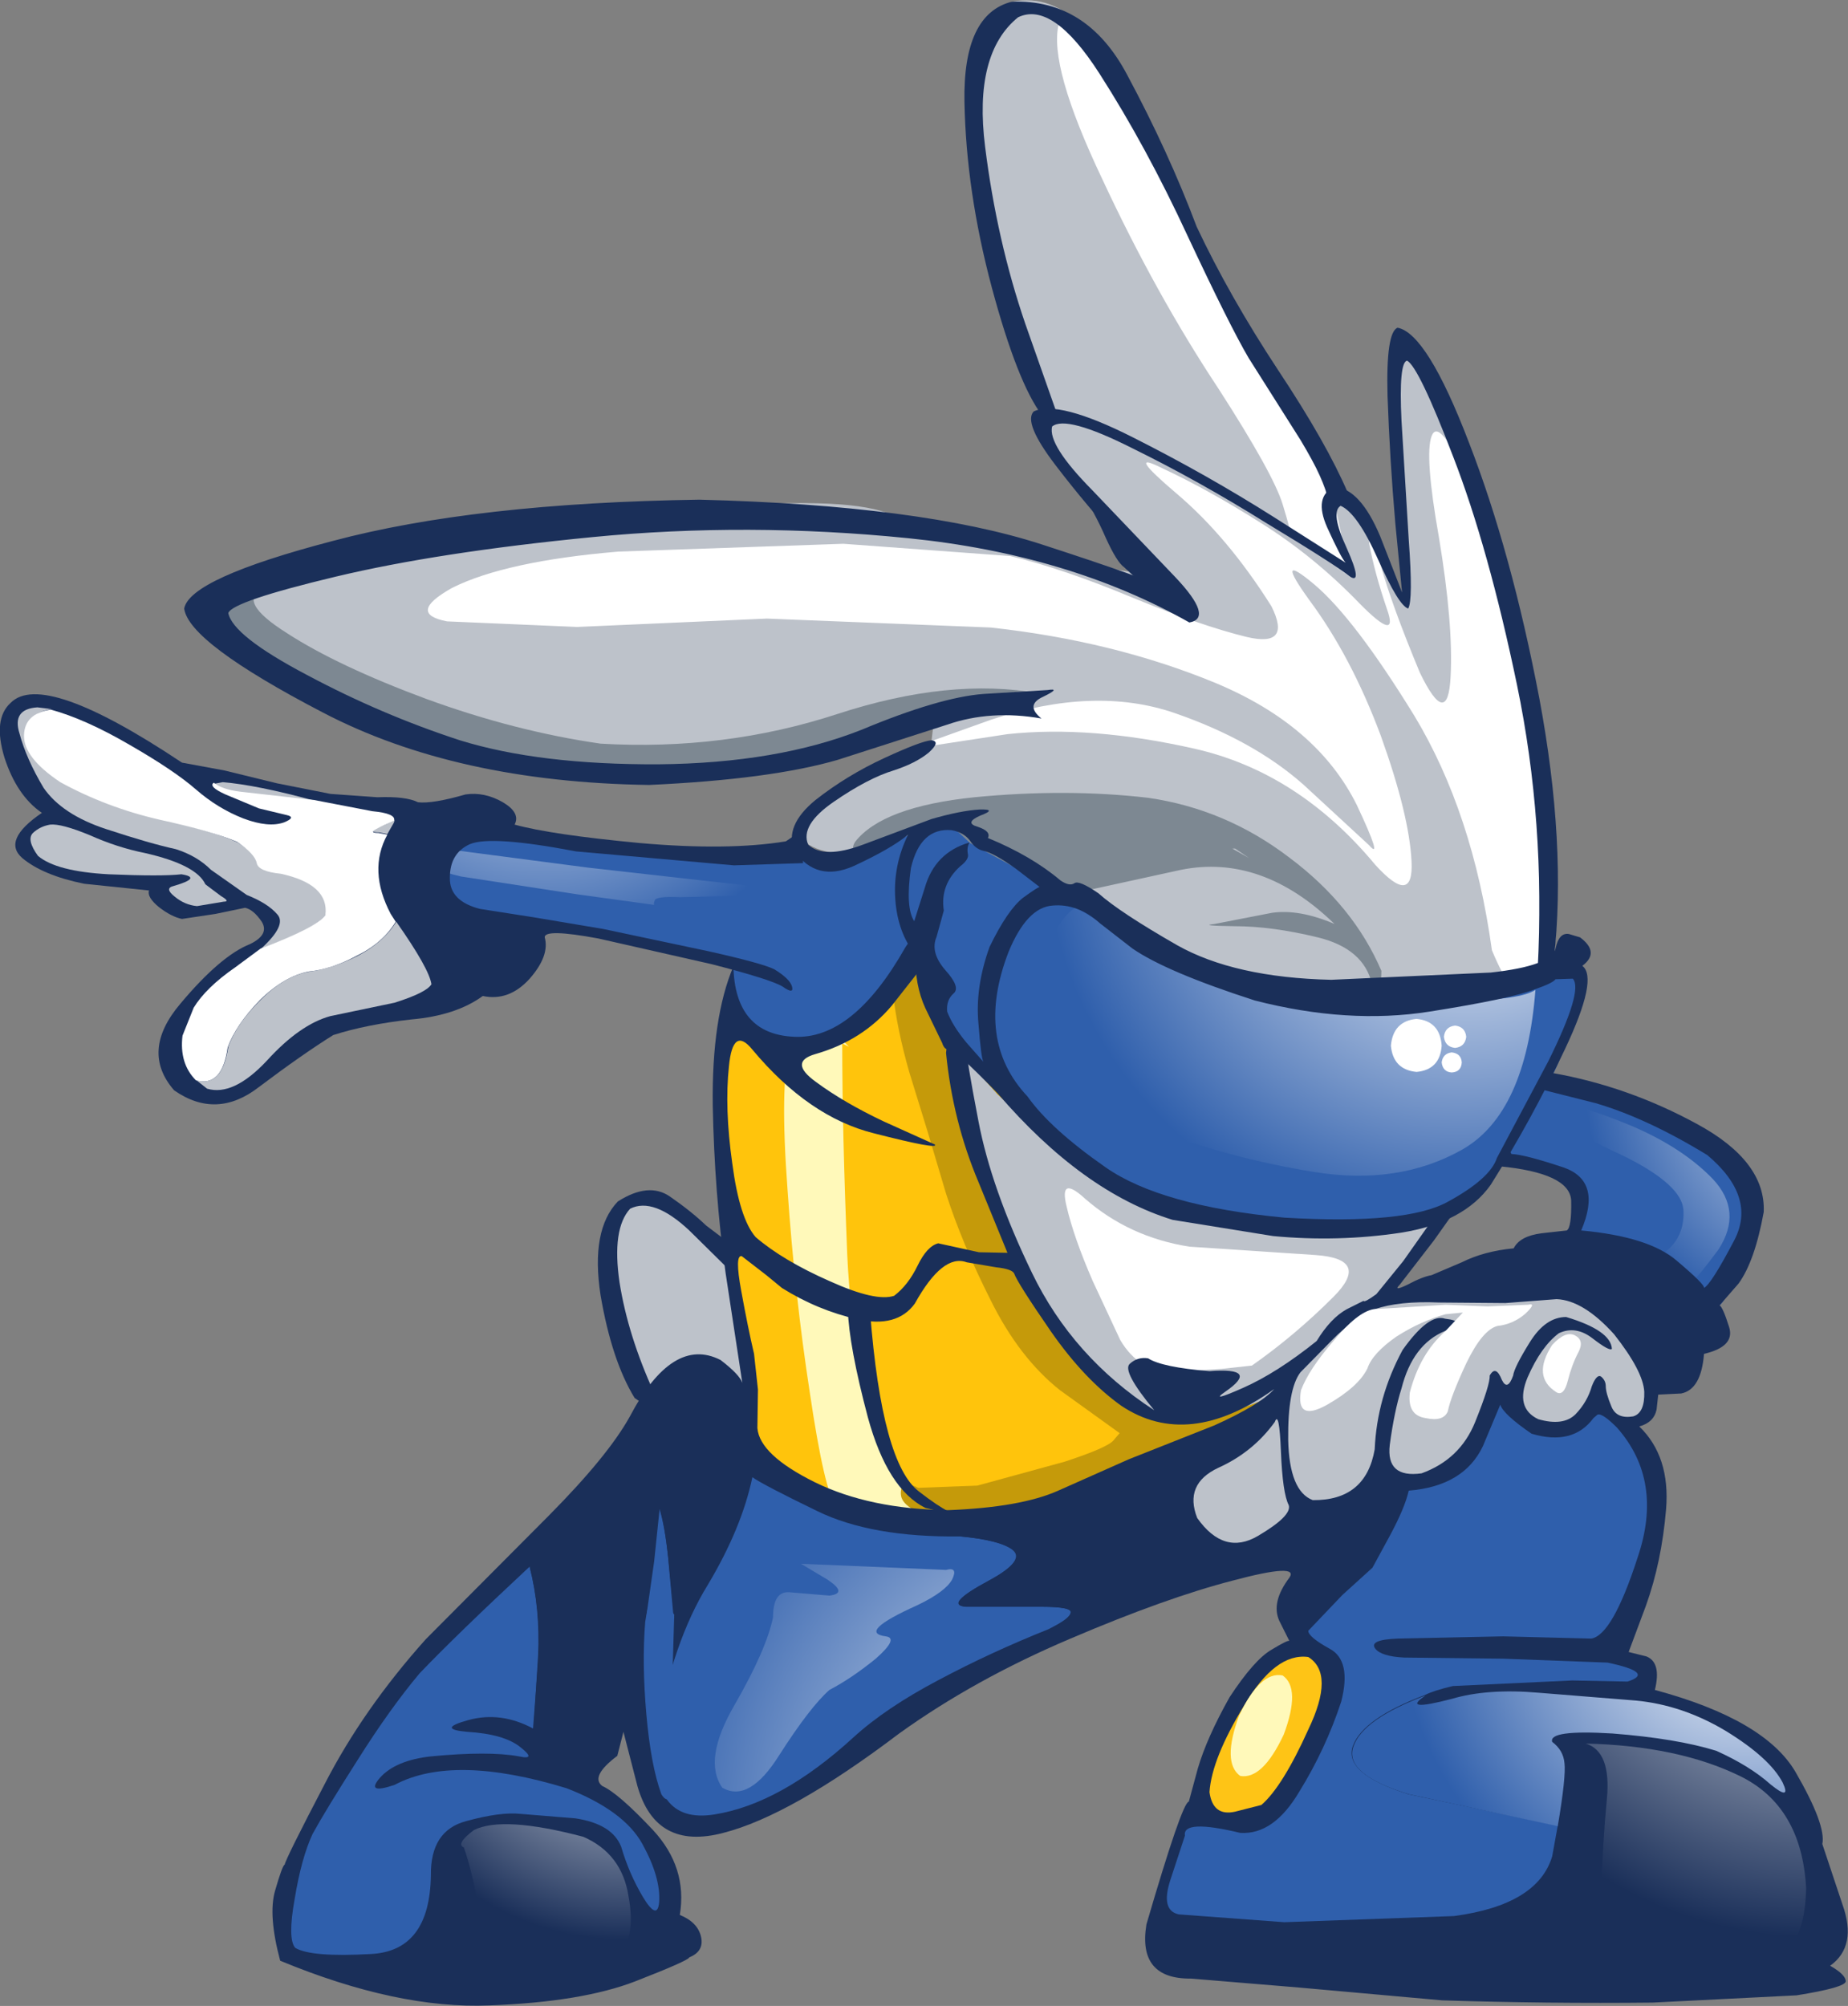 <?xml version="1.0" encoding="UTF-8" standalone="no"?>
<svg xmlns:xlink="http://www.w3.org/1999/xlink" height="179.65px" width="165.55px" xmlns="http://www.w3.org/2000/svg">
  <rect width="100%" height="100%" fill="#808080" stroke="none"/>
  <g transform="matrix(1.0, 0.0, 0.0, 1.0, 0.0, 0.0)">
    <path d="M131.5 41.5 Q134.95 50.85 137.6 63.25 140.2 75.7 139.2 85.95 135.15 88.7 129.15 89.35 123.15 89.95 118.4 89.6 L113.4 89.15 95.0 78.9 86.8 75.5 84.6 73.45 Q84.15 73.85 79.7 75.5 75.2 77.25 72.45 75.65 71.2 74.25 73.95 72.05 76.7 69.9 79.9 68.15 L83.45 66.35 83.75 63.75 77.2 66.1 Q70.95 68.2 62.7 69.55 54.45 70.9 48.2 68.8 L29.6 61.35 19.8 57.35 18.55 53.15 Q24.3 51.3 37.25 49.05 50.3 46.7 62.8 45.55 75.3 44.4 79.5 45.95 83.4 47.65 89.15 48.95 L99.5 50.95 104.35 51.65 100.3 47.2 95.95 42.0 Q92.25 37.45 93.3 37.25 94.1 36.95 91.4 28.75 88.75 20.5 87.35 11.55 86.0 2.6 90.65 0.15 94.25 -0.55 97.1 2.55 99.9 5.7 101.55 9.15 L103.25 12.9 106.5 19.35 113.1 31.6 Q116.6 37.9 118.1 39.15 L119.55 42.15 120.7 44.2 125.65 53.1 125.3 47.1 Q125.05 41.55 125.15 36.25 125.3 30.9 126.55 31.15 128.05 32.2 131.5 41.5" fill="#bdc2ca" fill-rule="evenodd" stroke="none"/>
    <path d="M128.9 48.1 Q127.6 40.75 128.25 39.05 128.9 37.35 131.4 42.75 135.15 51.4 136.5 61.6 137.85 71.75 137.9 79.1 L137.9 86.85 136.75 88.6 Q135.6 89.8 133.65 85.1 131.95 72.8 126.7 64.1 121.35 55.4 117.75 52.35 114.05 49.25 117.3 53.75 121.05 58.8 123.7 65.9 126.25 73.0 126.45 77.15 126.65 81.25 123.2 77.45 116.3 69.15 107.0 67.05 97.7 64.95 90.25 65.75 L81.4 67.1 88.8 64.45 Q98.05 61.4 105.2 63.85 112.3 66.3 116.8 70.3 L122.65 75.7 Q123.95 77.2 121.55 72.1 118.0 64.95 108.85 61.15 99.75 57.4 88.75 56.2 L68.7 55.4 51.7 56.15 40.05 55.65 Q36.4 54.95 40.5 52.65 45.3 50.25 55.4 49.4 L75.55 48.7 90.5 49.8 Q95.15 50.9 101.4 53.5 107.6 56.05 111.7 57.05 115.75 58.0 113.9 54.3 110.0 48.1 105.4 44.2 100.75 40.25 104.05 41.9 108.15 43.8 112.9 46.8 117.7 49.8 121.8 54.05 125.35 57.65 124.25 54.55 123.15 51.35 122.65 48.65 122.65 46.8 123.65 50.5 124.7 54.25 127.2 60.25 129.7 65.4 129.95 60.6 130.2 55.9 128.9 48.1" fill="#ffffff" fill-rule="evenodd" stroke="none"/>
    <path d="M93.1 62.1 L91.45 61.95 Q90.3 61.95 90.85 62.5 87.6 63.15 83.95 64.45 80.3 66.0 72.55 67.7 64.75 69.4 53.5 69.55 41.6 68.9 31.05 63.05 20.5 57.25 19.6 54.3 19.75 52.85 21.8 52.15 23.8 51.45 25.0 51.65 26.2 51.75 23.6 52.7 21.1 53.8 25.7 56.7 30.25 59.65 38.2 62.6 46.15 65.5 53.8 66.6 64.9 67.25 75.0 63.95 85.1 60.65 93.1 62.1" fill="#7d8892" fill-rule="evenodd" stroke="none"/>
    <path d="M111.9 76.85 L110.65 76.0 110.4 76.0 111.9 76.85 M115.5 76.8 Q121.25 81.1 123.75 86.95 L123.65 89.95 Q123.5 92.3 122.9 88.1 122.15 84.95 118.05 83.95 113.95 82.95 110.6 82.95 107.3 82.9 108.8 82.75 L113.95 81.75 Q116.4 81.4 119.55 82.75 113.05 76.45 105.8 77.9 L96.65 79.9 92.15 79.85 86.4 79.45 Q84.05 79.05 86.35 78.05 L82.25 77.05 Q80.15 76.4 79.35 75.6 75.7 76.9 76.6 75.4 79.05 72.25 87.3 71.4 95.55 70.6 102.85 71.45 109.8 72.45 115.5 76.8" fill="#7d8892" fill-rule="evenodd" stroke="none"/>
    <path d="M58.8 126.3 Q56.4 122.6 55.05 115.65 53.75 108.75 56.8 107.4 60.05 107.1 62.0 109.45 63.95 111.8 66.4 112.55 68.65 113.65 67.85 118.75 L66.7 124.6 64.7 126.3 58.8 126.3" fill="#bdc2ca" fill-rule="evenodd" stroke="none"/>
    <path d="M114.75 122.85 L114.75 124.8 110.2 127.6 Q110.2 127.85 104.75 130.6 99.35 133.35 88.75 135.5 78.15 136.85 72.8 133.55 67.4 130.15 67.6 128.75 67.8 127.7 67.5 124.0 67.2 120.3 66.2 116.65 65.45 113.95 64.9 107.75 64.4 101.6 64.55 96.45 64.65 91.35 65.9 91.8 69.8 96.3 74.7 93.1 79.6 89.9 82.05 85.5 L114.75 122.85" fill="#ffc40c" fill-rule="evenodd" stroke="none"/>
    <path d="M75.45 93.45 Q75.45 101.3 75.9 112.4 76.4 123.45 79.95 130.45 83.2 136.45 80.1 136.5 76.95 136.6 74.9 134.95 73.85 133.55 72.55 124.75 71.2 116.0 70.55 106.55 69.85 97.15 70.75 93.85 72.3 90.25 74.1 91.75 L76.05 93.75 75.45 93.45" fill="#fff9ba" fill-rule="evenodd" stroke="none"/>
    <path d="M80.0 88.95 L82.85 85.25 88.9 92.45 100.45 106.15 107.1 114.3 111.2 120.1 114.7 124.8 112.15 126.95 Q109.6 128.95 105.15 130.4 100.35 131.95 94.25 134.2 88.1 136.4 84.2 136.05 80.75 135.2 80.7 133.8 80.65 132.4 82.25 133.25 L87.55 133.05 95.4 130.9 Q99.2 129.65 99.75 129.0 L100.3 128.35 94.95 124.5 Q91.3 121.6 88.75 116.45 86.2 111.4 84.75 106.9 L83.1 101.35 81.45 96.0 Q80.35 92.15 80.0 88.95" fill="#c59a0a" fill-rule="evenodd" stroke="none"/>
    <path d="M128.3 89.1 Q133.8 89.05 135.45 87.6 137.1 86.1 140.25 85.9 142.45 86.1 141.4 90.15 140.35 94.15 137.7 99.05 135.1 103.95 132.55 106.8 129.85 109.4 123.45 109.75 L110.7 109.15 Q104.35 108.25 101.8 107.1 98.0 104.95 92.85 100.1 L86.65 94.0 Q85.85 93.1 84.85 90.9 83.9 88.65 83.75 87.45 83.65 86.6 82.85 85.55 82.0 84.5 81.4 81.95 80.75 79.05 81.35 76.55 81.9 74.0 84.7 73.45 L86.9 75.5 89.65 77.0 Q92.1 78.35 94.1 79.3 97.35 80.2 98.6 81.15 99.75 82.15 102.7 84.05 L106.0 86.15 114.15 87.5 128.3 89.1" fill="#2f5fac" fill-rule="evenodd" stroke="none"/>
    <path d="M131.0 89.6 Q136.2 89.55 137.55 88.65 136.7 99.7 131.0 102.95 125.25 106.2 117.65 104.95 110.0 103.7 103.3 101.1 94.0 97.05 93.6 90.35 93.15 83.55 96.35 81.25 L99.85 83.4 Q103.35 85.35 109.3 87.25 113.45 88.45 119.6 89.05 L131.0 89.6" fill="url(#gradient0)" fill-rule="evenodd" stroke="none"/>
    <path d="M156.45 111.25 Q154.8 116.4 154.05 116.9 L148.7 117.2 Q143.85 117.45 140.15 116.5 136.45 115.55 139.5 112.1 142.75 108.55 141.25 106.8 139.75 104.95 137.1 104.35 L134.15 103.75 138.0 96.35 141.1 97.2 Q144.35 98.15 151.55 101.85 158.1 106.15 156.45 111.25" fill="#2f5fac" fill-rule="evenodd" stroke="none"/>
    <path d="M145.8 103.7 Q138.55 100.25 137.6 99.55 136.6 98.75 137.05 98.9 L138.15 98.35 Q141.65 98.95 146.2 100.85 150.75 102.8 153.45 105.6 156.15 108.5 153.95 111.9 150.55 116.5 150.15 115.7 149.8 114.9 150.0 114.45 L147.7 113.3 149.5 111.85 Q150.95 110.5 150.8 108.3 150.6 106.15 145.8 103.7" fill="url(#gradient1)" fill-rule="evenodd" stroke="none"/>
    <path d="M78.7 76.1 L82.1 74.45 81.35 81.95 82.1 85.6 78.3 89.65 Q74.8 93.25 70.75 93.95 67.1 93.65 66.3 90.35 65.5 87.05 65.7 86.55 L62.0 85.5 55.75 84.0 47.65 83.1 Q42.45 82.55 39.9 81.5 38.0 80.05 39.9 77.1 41.75 74.2 45.35 74.45 L58.3 75.85 71.9 76.65 78.7 76.1" fill="#2f5fac" fill-rule="evenodd" stroke="none"/>
    <path d="M60.95 80.35 Q58.75 80.25 58.65 80.65 58.5 81.05 58.65 81.05 L51.75 80.1 41.3 78.5 Q37.85 77.7 38.2 76.7 38.6 75.7 40.8 76.15 L52.65 77.7 67.75 79.4 Q70.45 79.95 67.15 80.2 L60.95 80.35" fill="url(#gradient2)" fill-rule="evenodd" stroke="none"/>
    <path d="M120.05 109.75 L128.05 109.55 Q129.05 109.95 126.95 112.2 124.9 114.45 124.3 115.55 123.95 116.4 122.65 117.15 L120.6 118.35 118.2 120.9 116.5 122.95 Q116.6 123.15 114.15 124.8 111.7 126.5 105.05 127.15 100.1 126.75 95.85 120.85 91.6 114.9 88.85 107.6 86.1 100.3 85.65 95.75 L85.6 94.95 85.6 93.8 89.35 98.0 94.45 102.7 Q99.35 107.0 106.5 108.75 L120.05 109.75" fill="#bdc2ca" fill-rule="evenodd" stroke="none"/>
    <path d="M117.85 112.4 Q122.85 112.75 119.45 116.15 116.0 119.6 112.15 122.3 L109.4 122.6 105.1 122.85 Q102.05 122.9 100.35 120.0 L97.9 114.75 Q96.2 110.85 95.55 108.05 94.85 105.2 97.2 107.35 101.15 110.8 106.55 111.65 L117.85 112.4" fill="#ffffff" fill-rule="evenodd" stroke="none"/>
    <path d="M109.15 34.8 Q103.55 26.35 98.75 16.05 93.9 5.85 94.85 2.15 95.95 0.65 99.2 6.25 102.5 11.75 105.65 18.45 L109.7 27.1 113.8 34.0 Q116.7 38.65 118.7 43.8 L119.5 44.85 121.0 51.7 115.5 47.75 Q115.75 47.9 114.9 45.15 114.05 42.4 109.15 34.8" fill="#ffffff" fill-rule="evenodd" stroke="none"/>
    <path d="M101.1 130.7 L108.8 127.65 Q112.9 125.8 114.15 124.4 106.45 129.9 100.45 125.9 97.15 123.55 94.15 119.25 91.15 114.9 90.85 114.05 90.65 113.65 89.25 113.5 L86.6 113.05 Q84.45 112.25 81.95 116.75 80.35 118.95 76.8 118.15 73.25 117.35 70.05 115.35 L68.65 114.2 66.45 112.5 Q65.8 112.35 66.4 115.6 67.0 118.9 67.55 121.25 L67.9 124.45 67.85 127.9 Q68.05 130.3 73.0 132.75 77.9 135.15 84.9 135.25 91.45 135.0 94.8 133.5 L101.1 130.7 M163.95 176.05 Q165.35 176.85 165.35 177.45 165.3 178.0 160.95 178.7 L148.05 179.35 Q138.65 179.45 129.2 179.15 L116.35 178.0 106.7 177.2 Q101.9 177.25 102.7 172.35 105.9 161.4 106.5 161.35 L107.3 158.4 Q108.1 155.65 110.15 152.0 112.35 148.65 113.9 147.75 115.3 146.9 115.5 146.95 L114.6 145.15 Q113.85 143.5 115.5 141.3 116.45 139.95 110.45 141.55 104.45 143.1 95.9 146.75 87.3 150.4 80.55 155.25 70.85 162.6 64.8 164.15 58.75 165.75 57.1 159.95 L55.85 155.1 55.3 157.25 Q52.85 159.1 53.95 159.95 55.4 160.6 58.5 163.9 61.6 167.25 60.9 171.5 62.5 172.15 62.8 173.45 63.1 174.75 61.75 175.3 61.65 175.6 56.9 177.45 52.1 179.3 43.85 179.6 35.6 179.95 25.1 175.6 24.0 171.5 24.65 169.3 25.3 167.05 25.5 167.0 25.6 166.45 29.1 159.75 32.55 153.05 38.15 146.8 L49.2 135.7 Q54.45 130.4 56.4 126.9 60.25 119.6 64.55 121.8 66.25 123.1 66.5 123.85 L65.0 114.0 Q64.0 106.8 63.85 99.0 63.75 91.15 65.7 86.55 65.85 92.6 71.1 92.85 76.4 93.15 81.1 84.85 82.75 82.35 82.7 82.95 L82.65 84.3 82.65 86.55 79.9 90.05 Q77.25 93.2 73.05 94.4 70.6 95.1 73.1 96.9 75.6 98.75 79.2 100.45 L83.75 102.5 Q84.15 103.0 78.3 101.5 72.45 100.05 67.4 94.0 65.65 91.85 65.3 95.5 64.9 99.25 65.6 104.2 66.25 109.15 67.7 110.8 70.15 112.9 74.35 114.75 78.45 116.6 80.1 116.05 81.35 115.1 82.2 113.35 83.05 111.6 84.05 111.35 L87.7 112.15 90.25 112.2 87.65 105.85 Q85.35 100.4 84.75 94.3 84.9 92.45 85.7 93.05 L86.6 94.0 Q86.5 94.4 87.65 100.4 88.8 106.45 92.45 114.0 96.1 121.55 103.4 126.3 100.5 122.8 101.2 122.15 101.9 121.5 102.85 121.65 104.1 122.45 108.35 122.8 112.95 122.45 109.75 124.65 108.3 125.65 111.35 124.3 114.4 122.95 117.95 120.1 119.2 118.05 120.65 117.25 L122.15 116.5 Q122.2 116.7 123.3 115.9 L125.7 112.95 128.1 109.55 Q129.9 107.7 130.65 108.0 L128.45 111.1 125.4 115.05 Q124.75 115.7 126.1 115.05 127.4 114.35 128.25 114.2 L130.95 113.05 Q132.95 112.05 135.6 111.8 136.15 110.7 138.1 110.45 L140.35 110.2 Q140.8 109.95 140.75 107.5 140.6 105.05 134.3 104.45 134.2 103.45 134.75 102.85 L135.4 102.2 Q134.9 102.55 135.4 103.35 136.6 103.4 140.05 104.55 143.55 105.75 141.65 110.2 147.7 110.75 150.2 112.9 152.75 115.05 152.65 115.35 153.3 115.0 155.35 111.1 157.4 107.2 152.95 103.45 147.55 100.15 142.95 98.8 L138.0 97.55 139.1 96.1 Q145.85 97.3 152.0 100.65 158.2 104.0 158.0 108.55 157.2 112.95 155.75 114.95 L154.05 116.9 Q154.35 117.1 154.9 118.85 155.45 120.6 152.65 121.25 152.4 124.45 150.6 124.8 L148.55 124.9 148.4 126.25 Q148.15 127.4 146.85 127.75 149.65 130.45 149.25 135.2 148.85 139.9 147.45 143.8 L145.9 147.95 147.5 148.35 Q148.85 148.9 148.25 151.35 158.1 154.0 160.85 158.7 163.6 163.45 163.25 165.15 L165.05 170.55 Q166.4 174.3 163.95 176.05" fill="#1a2f59" fill-rule="evenodd" stroke="none"/>
    <path d="M126.05 32.3 Q125.3 32.45 125.55 37.65 L126.2 48.35 Q126.6 53.75 126.15 54.5 125.3 54.25 123.45 50.1 121.6 45.95 120.1 45.3 119.15 45.85 120.65 49.1 122.1 52.35 120.95 51.65 119.5 50.5 113.45 46.85 107.45 43.1 101.45 40.15 95.5 37.15 94.25 38.2 93.85 39.85 97.85 43.9 L105.3 51.7 Q108.75 55.35 106.55 55.75 95.75 49.65 81.35 48.2 66.95 46.75 53.1 48.1 39.25 49.45 30.05 51.65 20.85 53.85 20.45 54.9 20.85 56.95 27.5 60.45 34.15 64.0 41.2 66.3 48.3 68.5 59.0 68.45 69.65 68.35 77.2 65.35 84.15 62.45 88.1 62.15 L93.85 61.8 Q95.1 61.6 93.45 62.4 91.8 63.15 93.3 64.35 88.75 63.55 84.85 64.9 L75.05 68.05 Q69.05 69.8 58.15 70.3 40.85 70.05 28.9 63.8 16.9 57.55 16.5 54.5 17.0 51.8 29.8 48.45 42.55 45.05 62.65 44.75 82.5 45.25 93.3 48.75 103.15 51.95 104.2 52.65 L100.75 49.0 Q97.45 45.45 94.55 41.65 91.65 37.85 92.6 36.85 94.8 35.8 101.45 39.15 108.1 42.5 114.1 46.3 L120.55 50.4 Q120.15 50.0 118.9 47.25 117.65 44.45 119.55 43.6 121.85 43.75 123.65 48.05 L125.6 53.05 125.0 46.9 Q124.5 41.15 124.3 35.45 124.15 29.75 125.2 29.35 127.85 29.85 131.6 39.65 135.4 49.45 137.9 62.55 140.35 75.65 139.2 85.95 L138.45 86.9 Q137.8 87.7 137.75 86.8 138.45 73.65 135.9 61.35 133.35 49.1 130.2 40.95 127.1 32.85 126.05 32.3" fill="#1a2f59" fill-rule="evenodd" stroke="none"/>
    <path d="M93.15 79.45 L91.0 77.8 Q89.05 76.4 88.1 76.2 87.4 76.05 86.9 75.3 86.35 74.55 85.25 74.35 82.45 74.1 81.6 77.75 81.1 81.3 81.9 82.5 L82.85 79.5 Q83.75 76.35 86.85 75.45 86.6 75.9 86.7 76.45 86.85 76.95 86.0 77.6 84.2 79.25 84.55 81.55 L83.9 83.9 Q83.3 85.3 84.7 86.9 86.05 88.4 85.45 88.95 84.75 89.55 84.85 90.6 85.35 91.9 86.6 93.4 L88.1 95.1 Q87.9 94.85 87.65 91.65 87.35 88.4 88.65 84.8 90.25 81.5 91.65 80.4 93.1 79.35 93.15 79.45 M140.9 87.65 L139.35 87.7 Q139.1 88.05 137.5 88.6 135.35 89.45 128.05 90.6 120.75 91.75 112.4 89.6 104.5 87.05 101.45 84.95 L98.55 82.7 Q96.55 80.9 94.3 81.1 92.0 81.25 90.35 85.25 87.3 93.15 92.05 98.2 94.1 101.1 99.05 104.55 104.0 108.0 115.05 109.05 126.05 109.7 129.75 107.6 133.5 105.55 134.1 103.7 L138.7 95.05 Q141.85 88.7 140.9 87.65 M141.75 86.5 Q143.2 87.6 140.2 93.95 137.2 100.3 133.55 106.1 131.15 109.5 125.5 110.4 119.85 111.25 114.05 110.7 L105.05 109.25 Q96.95 106.75 89.35 97.9 85.5 93.95 85.05 94.0 84.6 94.05 84.4 93.4 L82.9 90.3 Q81.95 88.25 82.0 85.5 80.4 83.5 80.2 80.5 80.0 77.5 81.35 74.75 79.85 76.0 76.5 77.55 73.15 79.05 71.15 76.2 70.25 73.95 73.05 71.65 75.85 69.45 79.2 67.9 82.55 66.35 83.45 66.3 84.3 66.4 83.2 67.4 82.05 68.35 80.05 69.0 77.75 69.7 74.7 71.8 71.65 73.9 72.4 75.65 73.8 76.95 77.3 75.65 L83.45 73.35 Q86.05 72.6 87.75 72.5 89.4 72.45 87.8 73.05 86.35 73.7 87.6 74.05 88.8 74.45 88.5 75.05 92.4 76.65 95.0 78.85 95.8 79.4 96.25 79.1 96.65 78.8 98.4 80.0 100.3 81.7 105.45 84.65 110.6 87.55 119.25 87.75 L133.55 87.1 Q139.0 86.5 139.35 84.95 139.65 83.5 140.55 83.65 L141.55 83.95 Q143.35 85.3 141.75 86.5" fill="#1a2f59" fill-rule="evenodd" stroke="none"/>
    <path d="M98.5 6.6 Q94.3 0.05 91.2 1.55 87.2 4.8 88.25 13.15 89.3 21.55 91.85 29.0 L94.65 36.95 93.35 37.2 Q91.15 34.3 88.85 25.75 86.55 17.15 86.4 9.15 86.25 1.25 90.65 0.15 97.4 -0.1 101.0 6.75 104.7 13.65 107.2 20.3 110.15 26.55 114.5 33.15 118.85 39.7 120.75 44.15 L119.8 45.0 Q119.0 45.65 118.9 44.6 118.75 43.15 116.5 39.4 L111.85 32.05 Q110.15 29.15 106.4 21.15 102.7 13.15 98.5 6.6" fill="#1a2f59" fill-rule="evenodd" stroke="none"/>
    <path d="M96.6 43.6 L100.3 47.55 104.35 51.65 Q105.3 52.6 104.5 53.8 103.85 53.9 102.65 52.6 L100.7 50.8 Q100.05 50.35 99.05 48.15 98.1 45.95 96.6 43.6" fill="#1a2f59" fill-rule="evenodd" stroke="none"/>
    <path d="M70.4 75.35 L71.65 74.5 71.95 77.3 65.75 77.5 51.6 76.25 Q44.0 74.8 42.1 75.6 40.3 76.4 40.3 78.6 40.25 80.7 43.0 81.4 L47.8 82.15 54.05 83.2 63.5 85.2 Q68.2 86.25 69.35 86.8 70.75 87.65 70.95 88.35 71.15 89.1 70.1 88.35 69.0 87.7 63.75 86.35 L53.6 84.05 Q48.75 83.15 48.8 83.95 49.25 85.6 47.45 87.65 45.6 89.7 43.25 89.2 40.85 90.95 36.85 91.3 32.8 91.75 29.85 92.7 27.05 94.45 23.2 97.35 19.4 100.3 15.6 97.65 12.55 94.15 16.15 89.9 19.75 85.6 22.4 84.55 24.15 83.7 23.45 82.55 22.7 81.45 21.95 81.3 L19.3 81.85 16.3 82.3 Q15.35 82.1 14.25 81.25 13.15 80.35 13.35 79.75 L7.55 79.15 Q3.85 78.4 2.0 76.85 0.15 75.25 3.75 72.8 1.5 71.25 0.4 67.85 -0.65 64.4 0.95 62.95 3.85 60.0 16.3 68.3 L20.1 69.0 24.8 70.15 29.6 71.1 33.8 71.4 Q36.35 71.3 37.45 71.85 38.75 72.0 41.7 71.15 43.4 70.9 45.05 71.85 46.65 72.8 46.1 73.85 49.35 74.75 57.3 75.5 65.2 76.2 70.4 75.35" fill="#1a2f59" fill-rule="evenodd" stroke="none"/>
    <path d="M65.35 113.75 L61.75 110.2 Q58.55 107.2 56.45 108.25 54.8 110.05 55.5 114.85 56.25 119.6 58.6 124.75 58.6 126.35 57.8 125.85 L56.85 125.2 Q54.8 121.85 53.8 116.0 52.9 110.15 55.35 107.6 58.1 105.85 60.0 107.15 61.95 108.5 63.25 109.75 L64.9 111.0 65.35 113.75" fill="#1a2f59" fill-rule="evenodd" stroke="none"/>
    <path d="M75.95 117.25 L76.65 116.9 Q77.35 116.65 77.95 117.55 79.0 131.1 82.35 133.6 85.65 136.15 86.15 135.5 86.35 135.6 86.15 135.8 L82.9 135.05 Q79.5 133.35 77.75 126.95 76.05 120.55 75.95 117.25" fill="#1a2f59" fill-rule="evenodd" stroke="none"/>
    <path d="M152.95 118.3 Q153.25 120.1 152.6 119.95 L151.8 119.75 150.85 122.4 Q149.9 124.55 147.6 122.1 L143.8 117.05 Q142.2 114.95 139.7 114.8 L134.1 115.7 Q131.25 116.45 128.95 115.25 129.9 114.65 133.4 113.4 136.95 112.15 139.55 112.1 142.15 112.1 146.45 113.25 150.75 114.4 152.95 118.3" fill="#1a2f59" fill-rule="evenodd" stroke="none"/>
    <path d="M144.35 125.95 Q143.85 124.75 143.85 124.15 143.85 123.65 143.45 123.3 143.05 123.0 142.6 124.15 142.2 125.55 141.15 126.65 140.05 127.75 137.8 127.1 135.7 126.1 136.85 123.35 138.05 120.6 139.65 119.4 141.15 118.7 142.65 119.85 144.2 121.05 144.4 120.8 144.3 119.15 140.3 117.95 138.45 117.95 137.05 120.2 135.65 122.45 135.55 123.2 135.05 124.6 134.55 123.6 134.0 122.2 133.45 123.2 133.5 124.0 132.15 127.35 130.8 130.7 127.35 131.95 124.15 132.4 124.5 129.4 124.9 126.4 125.55 124.35 126.55 120.4 129.45 119.2 131.6 118.35 129.45 118.1 128.0 117.6 125.65 120.9 123.35 125.15 123.15 129.8 122.35 134.4 117.6 134.35 115.5 133.55 115.4 128.95 115.35 124.4 116.5 122.9 L119.35 120.0 Q121.05 118.25 123.15 117.25 125.35 116.5 128.9 116.65 L134.85 116.7 139.45 116.35 Q141.85 116.45 144.6 119.5 147.2 122.8 147.3 124.65 147.35 126.55 146.3 126.85 144.8 127.1 144.35 125.95" fill="#bdc2ca" fill-rule="evenodd" stroke="none"/>
    <path d="M114.2 127.35 Q114.6 126.25 114.75 130.0 114.9 133.75 115.45 134.8 115.75 135.75 112.7 137.55 109.65 139.35 107.25 135.95 106.05 132.9 109.15 131.45 112.25 130.05 114.2 127.35" fill="#bdc2ca" fill-rule="evenodd" stroke="none"/>
    <path d="M113.0 161.65 L110.65 162.25 Q108.65 162.7 108.35 160.5 108.55 157.5 111.45 152.75 114.25 148.0 117.2 148.4 119.6 149.9 117.2 154.9 114.9 160.0 113.0 161.65" fill="#fec416" fill-rule="evenodd" stroke="none"/>
    <path d="M42.95 73.8 Q40.55 74.0 39.55 75.75 38.55 77.6 38.75 78.9 38.8 80.2 40.15 81.7 41.55 83.3 45.65 83.7 49.35 84.7 46.05 87.3 42.75 89.85 38.75 85.7 35.45 80.9 35.45 78.7 35.4 76.5 36.05 75.5 36.5 74.3 38.0 73.3 39.5 72.25 41.8 72.7 43.95 73.25 43.55 73.5 L42.95 73.8" fill="#1a2f59" fill-rule="evenodd" stroke="none"/>
    <path d="M19.8 80.25 Q20.65 80.75 20.05 80.75 L17.65 81.15 Q16.55 81.05 15.65 80.3 14.7 79.55 15.55 79.35 18.15 78.6 16.25 78.3 14.5 78.5 9.75 78.3 5.05 78.05 3.4 76.65 2.35 75.2 2.95 74.6 3.6 74.0 4.5 73.85 5.5 73.75 8.05 74.8 10.5 75.9 13.0 76.4 17.6 77.45 18.4 79.2 L19.8 80.25" fill="#bdc2ca" fill-rule="evenodd" stroke="none"/>
    <path d="M28.15 71.7 L21.55 71.0 Q19.9 70.75 19.15 70.2 L19.95 70.05 Q23.0 70.3 28.15 71.7" fill="#bdc2ca" fill-rule="evenodd" stroke="none"/>
    <path d="M24.85 81.9 Q24.0 80.9 22.1 80.15 L18.9 77.9 Q17.65 76.65 15.75 76.05 13.45 75.55 9.5 74.25 5.55 72.95 3.9 70.55 2.35 67.95 1.75 65.7 1.05 63.5 3.35 63.35 L4.6 63.5 Q2.3 63.9 2.25 65.9 2.15 67.85 5.5 70.05 9.6 72.3 14.35 73.35 19.15 74.45 21.3 75.45 22.95 76.5 23.05 77.25 23.2 78.0 25.25 78.2 29.55 79.25 29.2 81.9 28.45 83.1 23.4 84.95 25.7 82.85 24.85 81.9" fill="#bdc2ca" fill-rule="evenodd" stroke="none"/>
    <path d="M33.7 74.2 L35.35 73.45 35.3 73.65 34.7 74.7 33.95 74.55 Q33.05 74.55 33.7 74.2" fill="#bdc2ca" fill-rule="evenodd" stroke="none"/>
    <path d="M35.5 82.55 Q38.45 86.75 38.65 88.15 38.2 88.9 35.35 89.8 L29.6 91.0 Q26.85 91.75 23.9 95.0 20.9 98.2 18.55 97.5 L17.6 96.75 Q19.9 97.4 20.45 93.75 21.2 91.65 23.4 89.5 25.55 87.35 27.8 87.0 29.75 86.75 32.05 85.6 34.35 84.4 35.5 82.55" fill="#bdc2ca" fill-rule="evenodd" stroke="none"/>
    <path d="M33.35 72.65 Q35.5 72.85 35.3 73.5 34.35 73.9 33.7 74.25 33.05 74.6 33.9 74.6 L34.7 74.75 Q32.95 77.95 35.0 81.85 L35.45 82.55 Q34.3 84.45 31.95 85.6 29.7 86.8 27.7 87.0 25.5 87.4 23.3 89.55 21.15 91.75 20.4 93.8 19.9 97.4 17.55 96.75 16.05 95.25 16.35 92.75 L17.35 90.25 Q18.45 88.45 21.05 86.65 L23.35 84.95 Q28.4 83.05 29.15 81.95 29.5 79.2 25.15 78.25 23.15 78.05 23.0 77.3 22.85 76.5 21.25 75.4 19.05 74.45 14.25 73.4 9.5 72.3 5.4 70.05 2.1 67.85 2.15 65.85 2.2 63.9 4.55 63.55 7.65 64.4 11.6 66.7 15.6 69.0 17.55 70.7 19.5 72.4 21.8 73.3 24.05 74.15 25.45 73.65 26.55 73.2 25.7 73.0 L23.2 72.4 20.2 71.15 Q18.65 70.45 19.15 70.1 19.9 70.7 21.5 70.9 L28.15 71.65 33.35 72.65" fill="#ffffff" fill-rule="evenodd" stroke="none"/>
    <path d="M136.65 117.65 Q135.55 118.6 134.15 118.75 132.8 119.1 131.35 122.1 129.95 125.1 129.7 126.4 129.3 127.35 127.7 127.0 126.05 126.75 126.3 124.7 127.2 121.25 129.45 119.25 L131.05 117.55 129.5 117.7 Q127.3 118.3 125.1 119.7 122.95 121.2 122.5 122.55 121.7 124.2 118.9 125.8 116.05 127.4 116.55 124.5 117.25 122.65 119.45 120.1 121.6 117.5 123.05 117.25 L126.35 117.05 129.5 116.85 133.25 117.0 136.9 116.85 Q137.7 116.65 136.65 117.65" fill="#ffffff" fill-rule="evenodd" stroke="none"/>
    <path d="M139.45 124.7 Q137.2 123.3 139.05 120.45 140.25 119.15 141.1 119.6 141.95 120.05 141.4 121.1 140.8 122.25 140.45 123.65 140.1 125.05 139.45 124.7" fill="#ffffff" fill-rule="evenodd" stroke="none"/>
    <path d="M115.0 155.35 Q113.1 159.4 111.1 159.05 109.45 157.85 111.0 153.65 112.9 149.65 114.9 150.05 116.55 151.2 115.0 155.35" fill="#fff9ba" fill-rule="evenodd" stroke="none"/>
    <path d="M142.05 156.15 Q150.3 156.35 155.85 159.05 161.4 161.75 161.8 169.1 161.65 176.2 156.6 175.95 151.55 175.65 146.25 174.5 143.3 173.75 143.45 169.55 143.55 165.3 143.95 161.1 144.35 156.85 142.05 156.15" fill="url(#gradient3)" fill-rule="evenodd" stroke="none"/>
    <path d="M52.25 164.5 Q55.7 166.0 56.3 169.8 57.0 173.55 55.35 175.25 53.1 176.75 48.15 177.4 43.2 178.0 43.05 176.5 43.45 174.65 42.9 171.1 42.3 167.55 41.55 165.45 40.8 165.15 42.45 163.9 45.05 162.6 52.25 164.5" fill="url(#gradient4)" fill-rule="evenodd" stroke="none"/>
    <path d="M146.5 131.7 Q147.5 133.25 146.0 136.25 144.55 139.3 142.5 141.55 140.1 143.6 135.6 143.6 131.1 143.6 131.5 141.55 132.4 139.25 134.15 135.9 135.85 132.65 138.2 130.8 142.65 127.25 146.5 131.7" fill="url(#gradient5)" fill-rule="evenodd" stroke="none"/>
    <path d="M93.3 143.9 Q96.1 143.9 95.95 144.45 95.8 145.0 93.95 145.9 88.8 147.95 84.1 150.45 79.35 152.95 76.45 155.6 69.95 161.55 64.0 162.5 58.1 163.45 58.8 155.3 60.25 147.05 63.4 141.95 66.45 136.85 67.4 132.3 68.4 133.0 73.25 135.35 78.1 137.7 86.0 137.6 89.55 137.9 90.75 138.8 91.95 139.75 88.6 141.55 84.5 143.75 86.55 143.9 L93.3 143.9" fill="#2f5fac" fill-rule="evenodd" stroke="none"/>
    <path d="M120.85 135.1 Q122.5 134.55 123.3 133.55 124.85 132.1 124.25 134.0 L122.55 137.0 Q121.35 139.0 120.05 140.1 118.7 141.05 117.8 142.55 L116.8 144.15 Q115.6 145.45 116.1 141.6 116.65 139.95 117.35 139.65 L118.65 138.75 119.8 137.05 Q120.25 136.15 119.2 136.65 117.9 137.4 115.15 138.55 L110.3 140.2 Q109.1 140.45 104.5 142.0 99.9 143.5 93.95 145.9 95.8 145.0 95.9 144.45 96.1 143.9 93.3 143.9 L86.55 143.9 Q84.5 143.75 88.6 141.55 91.9 139.75 90.7 138.8 89.6 137.95 86.05 137.6 89.7 137.4 93.95 136.0 106.75 131.4 109.45 129.4 107.65 130.8 106.45 132.9 105.15 135.05 106.9 137.4 110.0 140.2 112.95 138.5 L116.1 136.4 Q116.55 136.0 118.35 135.7 L120.85 135.1" fill="#1a2f59" fill-rule="evenodd" stroke="none"/>
    <path d="M47.45 140.3 Q48.4 144.0 48.25 148.25 L47.75 154.8 Q44.85 153.25 41.95 154.05 39.05 154.85 41.85 155.1 45.2 155.3 46.65 156.5 48.1 157.65 46.5 157.3 43.8 156.8 38.6 157.3 35.45 157.65 34.05 159.2 32.7 160.75 35.35 159.85 40.6 157.05 50.75 160.15 55.9 162.15 57.55 165.15 59.2 168.15 59.05 170.35 58.9 172.05 57.6 169.9 56.35 167.8 55.65 165.4 54.85 163.35 51.55 162.85 L46.65 162.45 Q44.85 162.25 41.75 163.1 38.55 163.95 38.6 167.95 38.5 174.75 33.2 175.0 27.9 175.3 26.45 174.45 25.75 173.65 26.4 170.05 27.0 166.4 28.0 164.25 29.15 162.15 32.05 157.6 34.95 153.0 37.6 149.85 40.85 146.45 47.45 140.3" fill="#2f5fac" fill-rule="evenodd" stroke="none"/>
    <path d="M57.95 144.4 L58.6 139.85 59.1 135.05 Q59.55 136.6 59.85 139.4 L60.4 144.9 Q58.4 148.45 57.85 150.7 L57.8 148.25 Q57.8 146.0 57.95 144.4" fill="#2f5fac" fill-rule="evenodd" stroke="none"/>
    <path d="M65.15 125.1 Q66.45 127.1 65.25 131.6 L63.0 139.05 Q62.15 141.7 60.35 144.95 L59.85 139.45 Q59.55 136.6 59.05 135.05 L59.05 134.95 Q59.0 133.45 58.0 133.9 57.05 134.3 57.4 135.35 57.8 136.6 57.2 139.85 L56.35 144.7 55.5 150.9 Q55.15 152.75 54.0 155.05 52.85 157.35 52.0 158.25 51.4 158.9 50.75 157.85 50.05 156.75 47.8 154.85 L48.2 148.3 Q48.4 144.05 47.45 140.35 52.85 135.25 55.8 130.45 61.75 121.0 65.15 125.1" fill="#1a2f59" fill-rule="evenodd" stroke="none"/>
    <path d="M60.4 144.6 L60.25 149.7 Q59.95 152.75 60.5 153.1 61.1 153.85 60.7 158.1 60.25 162.3 59.25 160.7 58.3 158.1 57.9 153.5 57.5 148.95 57.8 145.25 58.25 142.15 59.25 143.15 L60.4 144.6" fill="#2f5fac" fill-rule="evenodd" stroke="none"/>
    <path d="M85.3 141.45 Q84.7 142.55 82.2 143.75 76.75 146.2 79.35 146.55 80.55 146.7 78.45 148.55 76.3 150.3 74.3 151.35 72.55 152.9 69.8 157.2 67.1 161.5 64.7 160.1 62.95 157.6 65.8 152.7 68.65 147.75 69.25 144.85 69.25 142.5 70.7 142.6 L74.3 142.9 Q76.0 142.7 74.1 141.45 L71.75 140.05 84.75 140.6 Q85.85 140.3 85.3 141.45" fill="url(#gradient6)" fill-rule="evenodd" stroke="none"/>
    <path d="M139.55 163.5 L139.05 166.25 Q137.75 170.6 130.25 171.6 L115.05 172.15 105.6 171.45 Q103.95 171.1 104.85 168.35 L106.15 164.4 Q105.9 162.9 111.1 164.15 114.1 164.35 116.4 160.45 118.75 156.65 120.15 152.4 121.1 148.7 119.1 147.65 117.2 146.6 117.2 146.05 L120.25 142.85 122.95 140.4 124.5 137.55 Q125.85 135.05 126.2 133.5 131.15 133.1 132.85 129.5 L134.4 125.8 Q134.65 126.65 137.2 128.4 140.9 129.5 142.75 127.0 L143.1 126.7 Q143.5 126.5 144.85 127.85 149.05 132.6 146.7 139.5 144.45 146.45 142.55 146.75 L134.65 146.55 125.2 146.75 Q122.6 146.85 123.2 147.65 123.75 148.35 125.8 148.45 L134.65 148.55 144.0 148.9 Q148.3 149.8 145.8 150.6 L140.85 150.5 130.15 151.0 Q128.45 151.4 127.65 151.8 122.1 153.9 121.2 156.35 120.3 158.85 126.2 160.7 L139.55 163.5" fill="#2f5fac" fill-rule="evenodd" stroke="none"/>
    <path d="M159.7 159.65 Q160.5 161.35 158.6 159.8 156.75 158.15 153.75 156.8 150.2 155.7 144.45 155.25 138.7 154.9 139.05 156.0 140.05 156.75 140.15 157.9 140.3 159.1 139.55 163.55 L126.25 160.7 Q120.35 158.9 121.25 156.4 122.1 153.95 127.7 151.85 125.45 153.35 130.05 152.15 133.25 151.2 137.85 151.6 L146.55 152.3 Q150.75 152.7 154.65 155.05 158.55 157.45 159.7 159.65" fill="url(#gradient7)" fill-rule="evenodd" stroke="none"/>
    <path d="M129.15 93.65 Q129.0 95.8 126.9 96.0 124.8 95.8 124.6 93.65 124.8 91.45 126.9 91.25 129.0 91.45 129.15 93.65" fill="#ffffff" fill-rule="evenodd" stroke="none"/>
    <path d="M131.35 92.85 Q131.25 93.75 130.35 93.85 129.45 93.75 129.35 92.85 129.45 91.95 130.35 91.85 131.25 91.95 131.35 92.85" fill="#ffffff" fill-rule="evenodd" stroke="none"/>
    <path d="M130.95 95.15 Q130.9 96.0 130.05 96.05 129.25 96.0 129.15 95.15 129.25 94.35 130.05 94.25 130.9 94.35 130.95 95.15" fill="#ffffff" fill-rule="evenodd" stroke="none"/>
  </g>
  <defs>
    <radialGradient cx="0" cy="0" fx="76.8" fy="0" gradientTransform="matrix(0.044, 0.0, 0.0, 0.044, 129.6, 74.8)" gradientUnits="userSpaceOnUse" id="gradient0" r="819.2" spreadMethod="pad">
      <stop offset="0.0" stop-color="#ffffff"/>
      <stop offset="1.0" stop-color="#2f5fac"/>
    </radialGradient>
    <radialGradient cx="0" cy="0" fx="76.8" fy="0" gradientTransform="matrix(0.03, 0.0, 0.0, 0.03, 166.4, 95.8)" gradientUnits="userSpaceOnUse" id="gradient1" r="819.2" spreadMethod="pad">
      <stop offset="0.0" stop-color="#ffffff"/>
      <stop offset="1.0" stop-color="#2f5fac"/>
    </radialGradient>
    <radialGradient cx="0" cy="0" fx="76.8" fy="0" gradientTransform="matrix(0.035, 0.0, 0.0, 0.035, 48.05, 57.9)" gradientUnits="userSpaceOnUse" id="gradient2" r="819.2" spreadMethod="pad">
      <stop offset="0.0" stop-color="#ffffff"/>
      <stop offset="1.0" stop-color="#2f5fac"/>
    </radialGradient>
    <radialGradient cx="0" cy="0" fx="76.8" fy="0" gradientTransform="matrix(0.046, 0.0, 0.0, 0.046, 162.95, 135.85)" gradientUnits="userSpaceOnUse" id="gradient3" r="819.2" spreadMethod="pad">
      <stop offset="0.0" stop-color="#ffffff"/>
      <stop offset="1.0" stop-color="#1a2f59"/>
    </radialGradient>
    <radialGradient cx="0" cy="0" fx="76.8" fy="0" gradientTransform="matrix(0.03, 0.0, 0.0, 0.03, 55.95, 149.15)" gradientUnits="userSpaceOnUse" id="gradient4" r="819.2" spreadMethod="pad">
      <stop offset="0.0" stop-color="#ffffff"/>
      <stop offset="1.0" stop-color="#1a2f59"/>
    </radialGradient>
    <radialGradient cx="0" cy="0" fx="76.8" fy="0" gradientTransform="matrix(0.034, 0.0, 0.0, 0.034, 160.0, 128.3)" gradientUnits="userSpaceOnUse" id="gradient5" r="819.2" spreadMethod="pad">
      <stop offset="0.0" stop-color="#ffffff"/>
      <stop offset="1.0" stop-color="#2f5fac"/>
    </radialGradient>
    <radialGradient cx="0" cy="0" fx="76.8" fy="0" gradientTransform="matrix(0.051, 0.0, 0.0, 0.051, 98.6, 163.5)" gradientUnits="userSpaceOnUse" id="gradient6" r="819.2" spreadMethod="pad">
      <stop offset="0.0" stop-color="#ffffff"/>
      <stop offset="1.0" stop-color="#2f5fac"/>
    </radialGradient>
    <radialGradient cx="0" cy="0" fx="76.8" fy="0" gradientTransform="matrix(0.036, 0.0, 0.0, 0.036, 154.8, 144.3)" gradientUnits="userSpaceOnUse" id="gradient7" r="819.2" spreadMethod="pad">
      <stop offset="0.0" stop-color="#ffffff"/>
      <stop offset="1.0" stop-color="#2f5fac"/>
    </radialGradient>
  </defs>
</svg>
